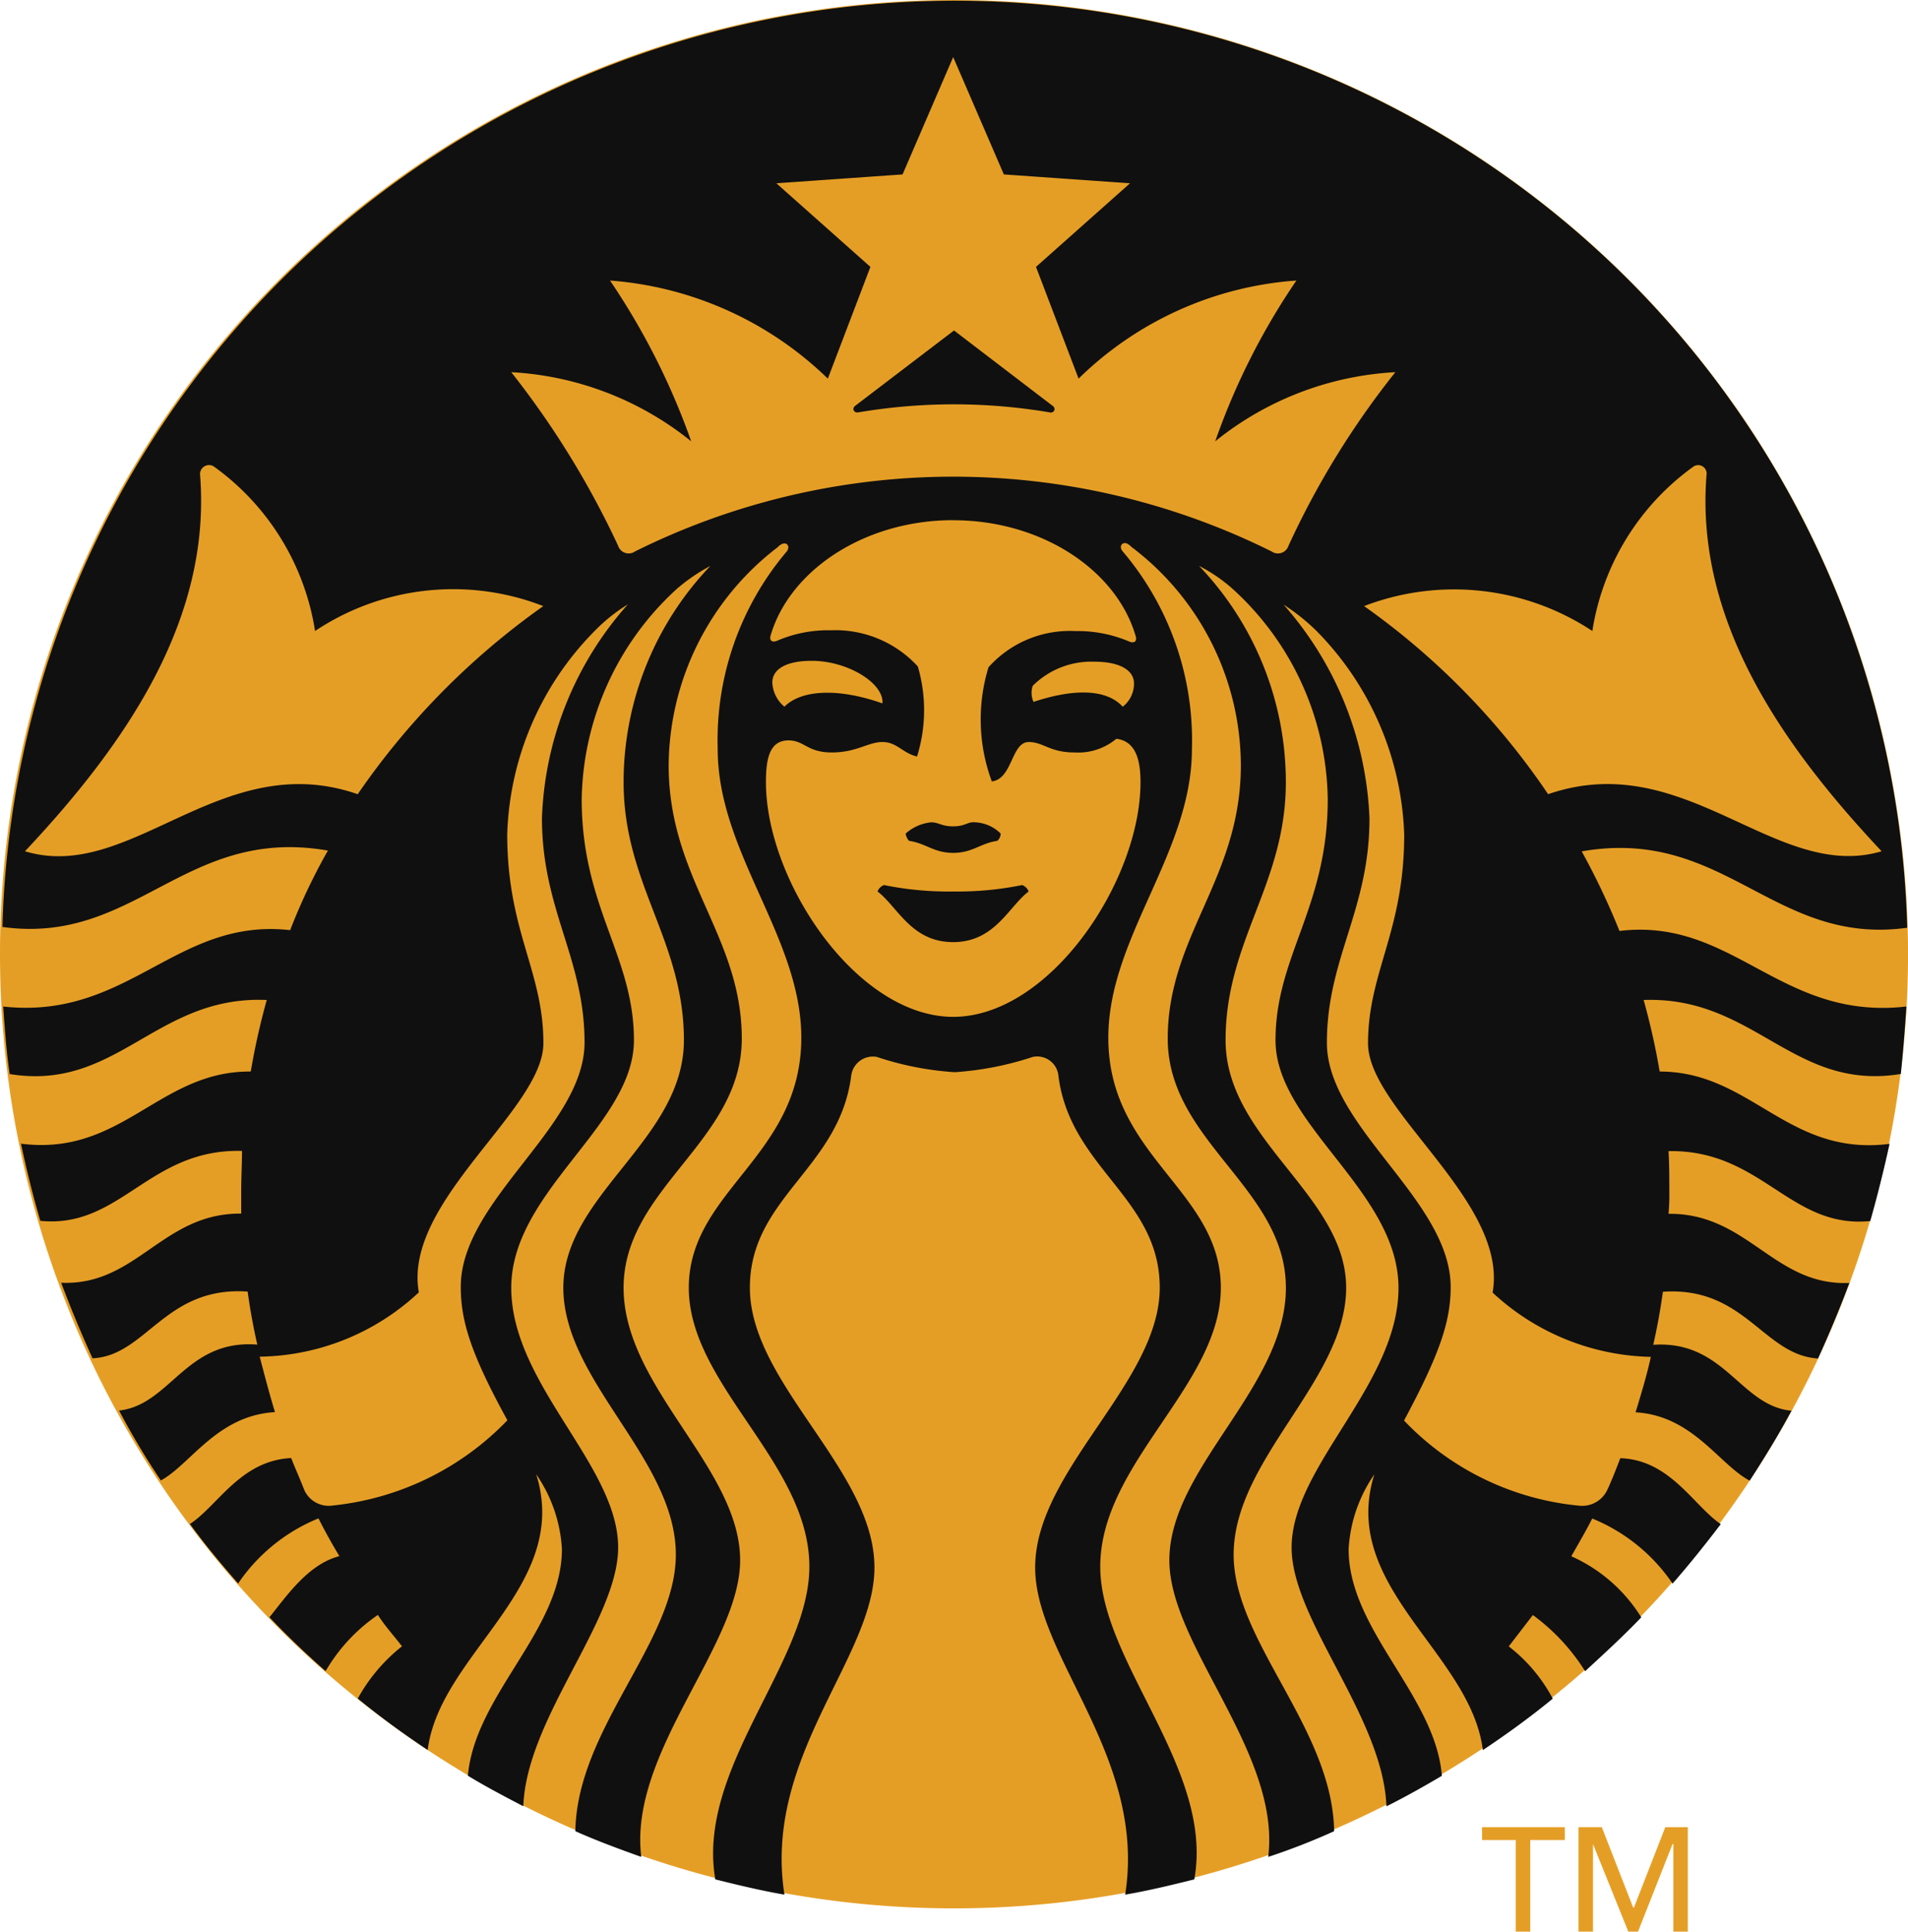 <svg id="Starbucks_Logo_ab_2011" xmlns="http://www.w3.org/2000/svg" width="57.745" height="58.451" viewBox="0 0 57.745 58.451">
  <path id="Pfad_470" data-name="Pfad 470" d="M57.746,28.873A28.873,28.873,0,1,1,28.873,0,28.875,28.875,0,0,1,57.746,28.873" fill="#e59e25"/>
  <path id="Pfad_471" data-name="Pfad 471" d="M31.994,12.478a17.344,17.344,0,0,0-5.789,0c-.146.024-.195-.122-.1-.195S29.1,10,29.1,10s2.895,2.213,2.992,2.286.049.219-.1.195m-5.011,14.3a.332.332,0,0,0-.195.195c.608.462,1.022,1.532,2.286,1.532s1.678-1.07,2.286-1.532a.332.332,0,0,0-.195-.195,9.768,9.768,0,0,1-2.092.195,9.768,9.768,0,0,1-2.092-.195m2.092-1.776c-.341,0-.438-.122-.657-.122a1.35,1.35,0,0,0-.778.341.437.437,0,0,0,.1.219c.511.073.754.365,1.338.365s.827-.292,1.338-.365a.3.3,0,0,0,.1-.219,1.159,1.159,0,0,0-.778-.341c-.219-.024-.292.122-.657.122m28.848,5.449c-.049.681-.1,1.386-.17,2.043-3.259.535-4.427-2.359-7.784-2.238a21.458,21.458,0,0,1,.486,2.165c2.773,0,3.868,2.578,6.957,2.189q-.255,1.168-.584,2.335c-2.432.243-3.284-2.165-6.105-2.116.024.414.024.8.024,1.216a6.373,6.373,0,0,1-.024.681c2.408-.024,3.186,2.189,5.473,2.092-.292.778-.608,1.532-.949,2.286-1.654-.1-2.214-2.189-4.695-2.019q-.109.8-.292,1.605c2.165-.146,2.627,1.849,4.184,1.995-.389.73-.827,1.435-1.265,2.116-.924-.486-1.727-1.97-3.454-2.068.17-.559.341-1.119.462-1.678A7.249,7.249,0,0,1,45.4,39.113c.486-2.749-3.77-5.522-3.77-7.54,0-2.165,1.095-3.381,1.095-6.324a9.208,9.208,0,0,0-2.651-6.154,6.27,6.27,0,0,0-1-.8,10.382,10.382,0,0,1,2.6,6.47c0,2.773-1.289,4.232-1.289,6.786s3.746,4.768,3.746,7.395c0,1.046-.341,2.043-1.411,4.038A8.412,8.412,0,0,0,48,45.559a.841.841,0,0,0,.876-.486c.146-.316.268-.632.389-.949,1.508.049,2.214,1.435,3.041,1.995-.462.608-.949,1.216-1.459,1.8a5.4,5.4,0,0,0-2.432-1.97c-.195.389-.414.754-.632,1.143A4.779,4.779,0,0,1,49.9,48.94c-.535.559-1.119,1.095-1.7,1.63a6.144,6.144,0,0,0-1.581-1.7l-.73.949A4.891,4.891,0,0,1,47.221,51.4c-.681.559-1.386,1.07-2.116,1.557-.365-2.943-4.354-4.938-3.284-8.343a4.408,4.408,0,0,0-.778,2.262c0,2.457,2.627,4.427,2.822,6.859-.535.316-1.095.632-1.678.924-.1-2.7-2.87-5.643-2.87-7.832,0-2.457,3.235-4.938,3.235-7.857s-3.722-4.938-3.722-7.492,1.581-4.013,1.581-7.3a8.754,8.754,0,0,0-2.895-6.373,4.812,4.812,0,0,0-1-.681,9.466,9.466,0,0,1,2.627,6.543c0,3.089-1.824,4.792-1.824,7.808s3.649,4.695,3.649,7.492-3.405,5.181-3.405,8.076c0,2.627,2.992,5.254,3.041,8.368a19.906,19.906,0,0,1-1.995.778c.389-3.138-2.992-6.4-2.992-8.976,0-2.8,3.527-5.23,3.527-8.246s-3.576-4.427-3.576-7.54,2.213-4.841,2.213-8.27a8.307,8.307,0,0,0-3.259-6.568c-.049-.024-.073-.073-.122-.1-.17-.146-.341.024-.195.195A8.828,8.828,0,0,1,36.3,22.67c0,3.138-2.53,5.692-2.53,8.732,0,3.6,3.405,4.622,3.405,7.565s-3.649,5.3-3.649,8.44c0,2.895,3.454,6.13,2.846,9.462-.681.17-1.386.341-2.092.462.657-4.159-2.724-7.176-2.724-9.9,0-2.943,3.77-5.595,3.77-8.465,0-2.724-2.7-3.6-3.065-6.4a.646.646,0,0,0-.778-.584,9.511,9.511,0,0,1-2.359.462,9.271,9.271,0,0,1-2.359-.462.661.661,0,0,0-.778.584c-.365,2.8-3.065,3.673-3.065,6.4,0,2.895,3.77,5.522,3.77,8.465,0,2.724-3.381,5.716-2.724,9.9-.705-.122-1.411-.292-2.092-.462-.584-3.357,2.846-6.568,2.846-9.462,0-3.138-3.649-5.5-3.649-8.44S24.478,35,24.478,31.4c0-3.041-2.53-5.595-2.53-8.732a8.828,8.828,0,0,1,2.092-5.984c.122-.17-.024-.316-.195-.195-.049.024-.073.073-.122.1a8.379,8.379,0,0,0-3.259,6.568c0,3.43,2.213,5.157,2.213,8.27S19.1,35.951,19.1,38.967s3.527,5.449,3.527,8.246c0,2.578-3.381,5.813-2.992,8.976-.681-.243-1.338-.486-1.995-.778.049-3.113,3.041-5.741,3.041-8.368,0-2.895-3.405-5.254-3.405-8.076s3.649-4.476,3.649-7.492S19.1,26.757,19.1,23.667a9.466,9.466,0,0,1,2.627-6.543,5.56,5.56,0,0,0-1,.681,8.8,8.8,0,0,0-2.895,6.373c0,3.284,1.581,4.743,1.581,7.3S15.7,36.048,15.7,38.967s3.235,5.376,3.235,7.857c0,2.214-2.773,5.157-2.87,7.832-.559-.292-1.119-.584-1.678-.924.219-2.457,2.846-4.4,2.846-6.859a4.408,4.408,0,0,0-.778-2.262c1.07,3.405-2.919,5.424-3.284,8.343-.73-.486-1.435-1-2.116-1.557a5.212,5.212,0,0,1,1.338-1.581c-.243-.316-.511-.608-.73-.949a5.26,5.26,0,0,0-1.581,1.7c-.584-.511-1.168-1.07-1.7-1.63.511-.632,1.168-1.605,2.116-1.849-.219-.365-.438-.754-.632-1.143a5.4,5.4,0,0,0-2.432,1.97c-.511-.584-1-1.168-1.459-1.8.851-.559,1.532-1.922,3.065-1.995.122.316.268.632.389.949a.81.81,0,0,0,.876.486,8.54,8.54,0,0,0,5.278-2.578c-1.095-1.995-1.411-2.992-1.411-4.038,0-2.627,3.746-4.841,3.746-7.395s-1.289-4.013-1.289-6.786a10.247,10.247,0,0,1,2.6-6.47,5.158,5.158,0,0,0-1,.8,9.143,9.143,0,0,0-2.651,6.154c0,2.943,1.095,4.135,1.095,6.324,0,2.019-4.257,4.792-3.77,7.54a7.186,7.186,0,0,1-4.816,1.946c.146.559.292,1.119.462,1.678-1.751.1-2.554,1.581-3.454,2.068a23.146,23.146,0,0,1-1.265-2.116c1.557-.17,2.019-2.165,4.184-1.995q-.182-.8-.292-1.605c-2.505-.17-3.065,1.946-4.695,2.019-.341-.754-.657-1.508-.949-2.286,2.286.1,3.065-2.116,5.449-2.092v-.681c0-.414.024-.8.024-1.216-2.822-.073-3.673,2.359-6.105,2.116q-.328-1.131-.584-2.335C3.924,35,5.043,32.4,7.816,32.424A21.458,21.458,0,0,1,8.3,30.259C4.946,30.113,3.778,33.032.519,32.5c-.1-.681-.146-1.362-.195-2.043,3.795.414,5.23-2.7,8.684-2.311a18.143,18.143,0,0,1,1.143-2.408c-4.33-.754-5.813,2.87-9.851,2.311a28.835,28.835,0,0,1,57.648.024c-4.038.559-5.522-3.065-9.851-2.311a21.8,21.8,0,0,1,1.143,2.408c3.454-.414,4.865,2.724,8.684,2.286M16.67,18.34a7.53,7.53,0,0,0-6.908.754,7.556,7.556,0,0,0-3.041-4.962.271.271,0,0,0-.438.243c.341,4.33-2.189,8.076-5.3,11.384,3.211.973,5.935-3.162,10.07-1.727A22.721,22.721,0,0,1,16.67,18.34m12.405-2.6c-2.676,0-4.938,1.508-5.522,3.478-.049.146.024.243.195.17a3.9,3.9,0,0,1,1.63-.316,3.381,3.381,0,0,1,2.627,1.095,4.706,4.706,0,0,1-.024,2.724c-.438-.1-.608-.438-1.046-.438s-.778.316-1.532.316-.827-.365-1.314-.365c-.584,0-.681.584-.681,1.265,0,2.992,2.749,7.1,5.668,7.1s5.668-4.111,5.668-7.1c0-.681-.146-1.241-.73-1.314a1.807,1.807,0,0,1-1.265.414c-.754,0-.949-.316-1.386-.316-.535,0-.486,1.119-1.119,1.192a5.39,5.39,0,0,1-.1-3.454,3.3,3.3,0,0,1,2.627-1.095,3.977,3.977,0,0,1,1.63.316c.17.073.243-.024.195-.17-.584-1.995-2.846-3.5-5.522-3.5m4.281,4.281a2.508,2.508,0,0,0-1.873.73.667.667,0,0,0,.024.486c1.168-.389,2.189-.414,2.7.146a.884.884,0,0,0,.341-.705c0-.389-.414-.657-1.192-.657m-9.389,1.362c.559-.559,1.751-.535,2.968-.1.049-.608-1.046-1.289-2.141-1.289-.8,0-1.192.268-1.192.657a1.008,1.008,0,0,0,.365.73M42.454,11.262a9.486,9.486,0,0,0-5.449,2.092,20.758,20.758,0,0,1,2.457-4.865,10.46,10.46,0,0,0-6.592,2.968L31.581,8.076l2.846-2.53-3.819-.268L29.075,1.727,27.543,5.278l-3.819.268,2.846,2.53-1.289,3.381a10.587,10.587,0,0,0-6.592-2.968,21.241,21.241,0,0,1,2.457,4.865A9.486,9.486,0,0,0,15.7,11.262a26.547,26.547,0,0,1,3.235,5.254.335.335,0,0,0,.511.17,21.639,21.639,0,0,1,19.265,0,.335.335,0,0,0,.511-.17,25.456,25.456,0,0,1,3.235-5.254m4.622,12.77c4.159-1.435,6.884,2.676,10.095,1.727-3.113-3.308-5.643-7.054-5.3-11.384a.256.256,0,0,0-.414-.243,7.556,7.556,0,0,0-3.041,4.962,7.589,7.589,0,0,0-6.908-.754,22.132,22.132,0,0,1,5.57,5.692" transform="translate(-0.227)" fill="#101010"/>
  <path id="Pfad_472" data-name="Pfad 472" d="M185.859,230.462h-.438v-2.773H184.4V227.3h2.505v.389h-1.046Z" transform="translate(-139.546 -172.011)" fill="#e59e25"/>
  <path id="Pfad_473" data-name="Pfad 473" d="M198.054,229.732h.024l.949-2.432h.681v3.162h-.438v-2.651h-.024l-1.046,2.651h-.292l-1.07-2.651h0v2.651H196.4V227.3h.705Z" transform="translate(-148.627 -172.011)" fill="#e59e25"/>
</svg>
